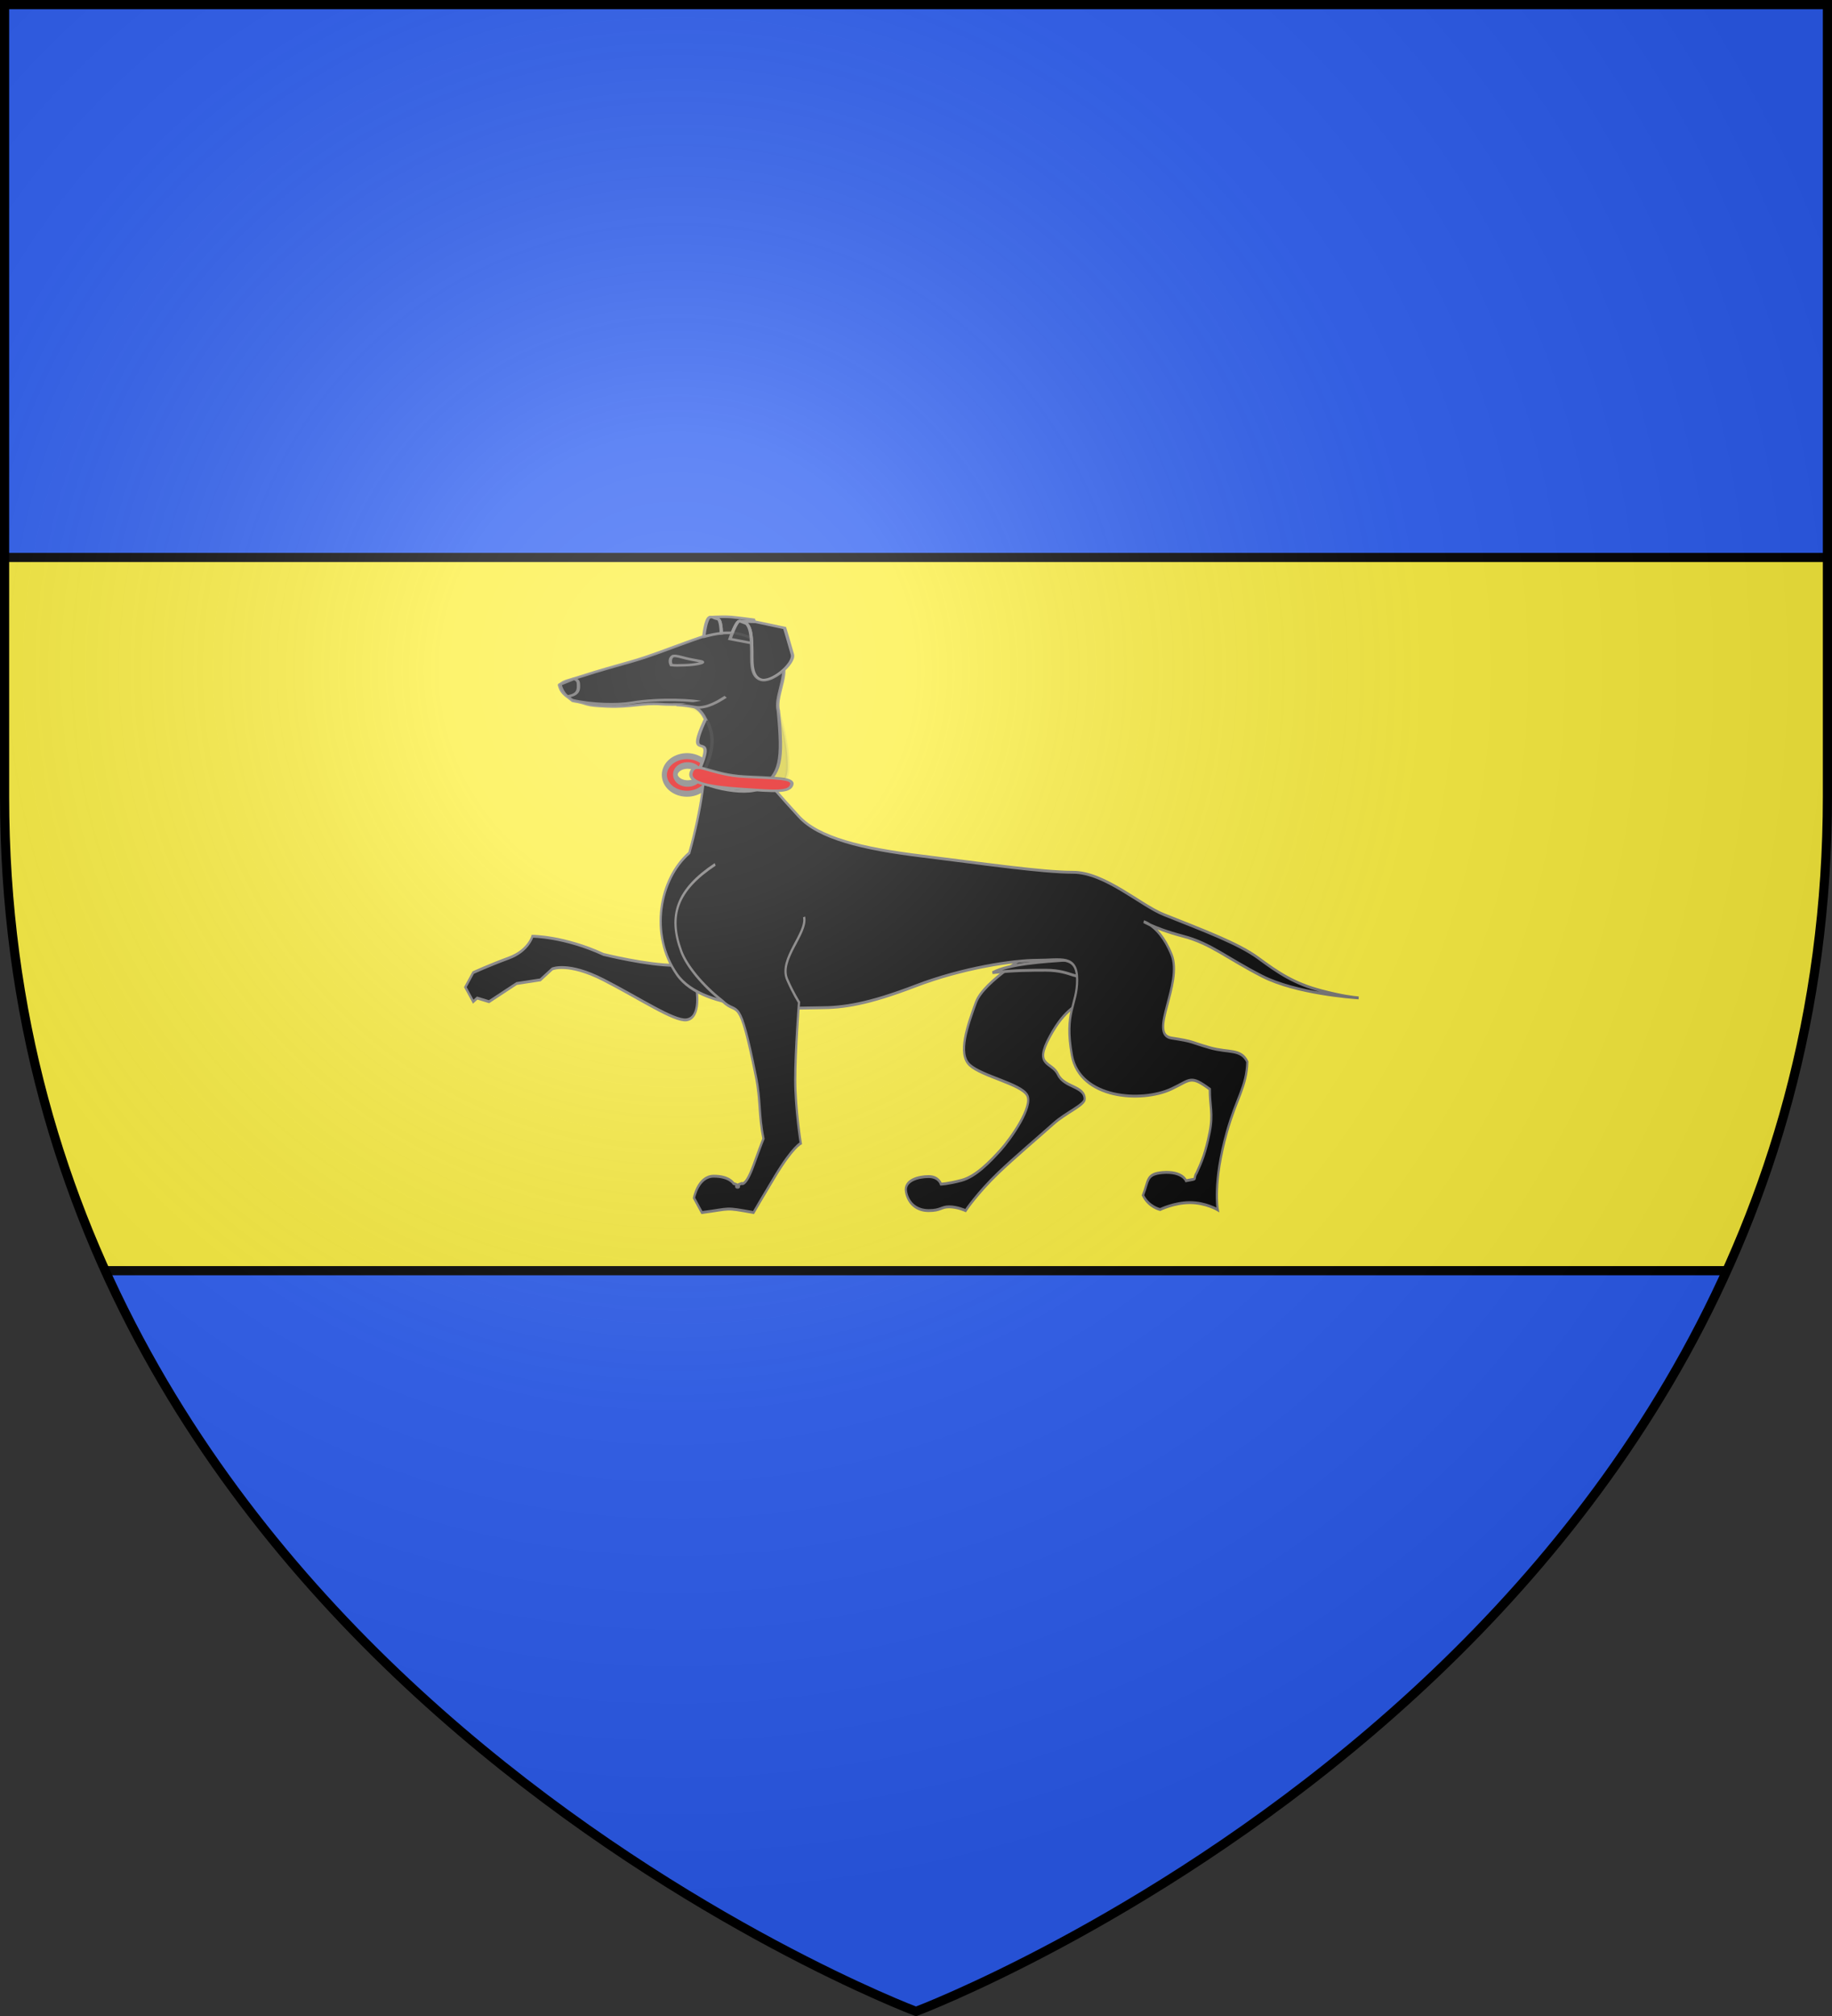 <svg xmlns="http://www.w3.org/2000/svg" xmlns:xlink="http://www.w3.org/1999/xlink" width="600" height="660"><rect width="100%" height="100%" fill="#333333" stroke="none"/><defs><radialGradient id="c" cx="0" cy="0" r="300" gradientTransform="matrix(1.353 0 0 1.349 222.024 219.55)" gradientUnits="userSpaceOnUse"><stop offset="0" stop-color="#fff" stop-opacity=".314"/><stop offset=".19" stop-color="#fff" stop-opacity=".251"/><stop offset=".6" stop-color="#6b6b6b" stop-opacity=".125"/><stop offset="1" stop-opacity=".125"/></radialGradient><clipPath id="b"><path id="a" d="M1.5 1.5v259.2C1.5 546.15 300 658.5 300 658.5s298.5-112.35 298.5-397.8V1.5z"/></clipPath></defs><use xlink:href="#a" fill="#2b5df2"/><path fill="#fcef3c" stroke="#000" stroke-width="3" d="M0 182.5h600V416H0z" clip-path="url(#b)"/><g stroke="#757373"><path fill="#e20909" stroke-width="14.33" d="M70.1 338.17c-33.58-7.662-51.962-33.002-41.058-56.599s46.965-36.514 80.545-28.852 51.962 33.002 41.058 56.599c-10.891 23.568-46.883 36.488-80.44 28.876" transform="matrix(.116 0 0 .137 214.579 213.225)"/><path fill="#fcef3c" stroke-width="13.134" d="M80.9 261.73c-18.151-3.094-28.088-13.328-22.194-22.857s25.386-14.746 43.538-11.652 28.088 13.328 22.194 22.857c-5.887 9.518-25.342 14.736-43.481 11.661" transform="matrix(.116 0 0 .163 214.579 213.712)"/><g stroke-width="1.482"><path d="M996.35 167.34c4.151 5.858 6.919 10.74 2.767 16.598-4.15 5.858-35.976 18.551-41.51 30.267-5.535 11.716-12.454 26.362-4.152 32.22s34.592 9.764 38.743 15.622-11.07 22.456-17.988 28.315c-6.918 5.858-16.604 13.669-26.29 15.622s-13.837 1.953-13.837 1.953-1.383-3.906-8.302-3.906-16.604 1.953-15.22 7.811 6.918 9.764 15.22 9.764 8.302-1.953 13.837-1.953 11.07 1.953 11.07 1.953 7.765-8.963 22.14-19.527c10.677-7.848 27.075-18.45 37.274-25.45 8.022-5.506 20.84-9.62 20.84-12.628 0-6.835-13.837-5.858-17.988-12.693s-16.604-3.906-5.535-19.527c11.07-15.622 17.988-14.645 26.29-22.456 8.303-7.811 15.22-17.575 15.22-17.575" transform="matrix(.486 0 0 .634 -145.791 192.43)"/><path d="M1018.7 192.21c-15.237.843-38.541 1.897-49.895 6.535 14.938-1.264 26.292-1.264 35.852-1.264s14.938 1.686 18.524 2.53c3.585.843 3.585.42 3.585.42M769.26 206.82s3.635 15.277-6.705 16.296c-8.302.819-31.926-11.264-55.87-20.65s-34.586-5.632-34.586-5.632l-7.981 5.632-15.963 1.877-18.623 9.387-7.981-1.878-2.66 1.878-5.322-7.51 5.321-7.509s10.642-3.754 23.944-7.509c13.302-3.754 15.963-11.264 15.963-11.264s21.284 0 47.888 9.387c0 0 29.48 5.631 48.102 5.631" transform="matrix(.486 0 0 .634 -145.791 192.43)"/><path d="M838.2 117.99c-103.81-86.381-39.396-74.81-73.708 18.937-20.114 13.367-27.047 41.977-8.424 62.627s80.275 17.322 96.238 17.322 32.61-1.863 64.536-11.249 66.117-13.264 82.08-13.264 26.942-3.021 26.942 10.12-8.871 16.379-3.55 38.906c5.32 22.527 46.848 24.657 67.112 17.39 12.982-4.655 12.532-7.383 25.834.126-.02 8.502 2.387 12.703-.041 22.013-2.922 11.198-5.375 15.355-8.834 21.213-3.076 3.673 2.057 2.771-7.148 4.05 0 0-2.469-5.026-15.722-4.22-11.346.69-9.383 4.227-13.297 11.735 3.914 6.129 11.592 7.359 11.592 7.359s9.432-3.576 20.073-3.576 18.735 3.733 18.735 3.733-3.484-13.932 6.159-40.213c6.438-17.549 13.27-23.249 13.766-36.236-4.309-6.87-12.537-4.508-25.175-7.249-13.65-2.96-9.979-3.14-25.941-5.017s7.981-28.162 0-43.18c-4.764-8.963-10.51-13.232-14.341-15.228-2.892-1.01-4.317-1.67-4.317-1.67s1.73.322 4.317 1.67c4.131 1.445 11.323 3.638 22.278 5.846 18.623 3.755 29.244 11.246 53.188 20.632 22.64 8.875 60.81 10.991 65.023 11.2-3.118-.176-11.095-.868-25.063-3.684-18.623-3.755-29.304-9.39-42.606-16.9-13.302-7.508-36.56-14.133-63.84-22.498-15.428-4.731-39.667-21.781-60.951-21.781s-62.214-4.652-102.12-8.406-69.491-9.246-82.793-20.51z" transform="matrix(.486 0 0 .634 -145.791 192.43)"/><path d="M841.84 169.95c2.447 8.41-17.294 21.822-11.39 32.287 4.151 7.358 7.981 11.787 7.981 11.787s-2.553 24.933-2.553 39.951 3.723 32.89 3.723 32.89-5.32 1.802-17.347 17.046c-8.285 10.503-14.472 18.697-14.472 18.697-20.25-2.797-14.5-2.02-34.799 0l-5.32-7.51s2.66-11.263 13.301-11.263 13.302 3.755 13.302 3.755c10.105 2.584-4.569 2.613 5.534 0 0 0 2.66 1.877 7.981-9.387s6.705-13.74 6.705-13.74c-3.277-12.213-1.83-19.697-5.107-32.14-11.572-43.948-11.92-30.866-22.454-38.899-13.742-8.215-24.316-18.384-27.824-25.649-8.95-18.532-3.05-31.763 22.824-44.943" transform="matrix(.486 0 0 .634 -145.791 192.43)"/><g stroke-width="3"><path d="M263.88 261.14c-8.443-22.945-20.384-15.698-39.716-17.646-17.331-1.746-26.138 3.804-48.37 2.64-22.389-1.171-14.784-3.086-30.768-6.473-7.844-8.149-10.101-9.07-12.152-18.694 5.021-5.56 6.55-4.625 20.505-10.582 16.417-7.009 26.724-10.558 44.091-17.088 17.964-6.755 33.502-15.121 48.197-21.967 16.504-7.689 35.195-18.53 56.117-7.394s28.721 18.809 31.819 33.662-7.42 38.745-4.321 53.598c4.266 59.576 2.205 73.791-15.998 90.96-12.04 11.355-61.154-3.308-57.12-14.975 21.675-62.692-13.231-6.892 7.717-66.042z" transform="matrix(.365 0 0 .278 134.724 162.842)"/><path fill="#e20909" d="M298.97 328.81c28.512 1.956 44.504 1.407 42.335 9.77-2.362 9.11-14.82 7.604-45.488 4.837-24.829-2.24-48.649-6.266-44.503-20.167 3.922-13.151 17.212 3.471 47.657 5.56z" transform="matrix(.365 0 0 .278 134.724 162.842)"/><path d="M294.28 145.57c11.048-.099 10.609 17.853 11.132 30.969s-1.876 33.453 7.932 38.02 30.76-19.047 28.556-29.608c-2.203-10.561-6.951-31.136-6.951-31.136l-26.363-7.368z" transform="matrix(.365 0 0 .278 134.724 162.842)"/><path stroke-width=".7" d="M224.12 119.59c0 .439-.324.794-.725.794s-.724-.355-.724-.794.324-.794.724-.794.725.355.725.794z" transform="matrix(1.535 -.243 .32 1.163 -159.53 131.353)"/><path d="M140.05 234.34c10.65-2.016 10.109-8.76 9.78-15.537-.224-4.605-4.19-4.998-4.19-4.998l-12.212 6.535s1.54 9.518 6.622 14zM144.03 238.65c18.374 5.63 41.336 5.973 53.178 3.307 25.723-5.793 58.844-3.206 64.237-.32M233.21 197.39c-1.558-4.107-1.004-8.798 1.62-10.591 3.063-.639 6.666 1.102 11.408 2.64 4.453 1.445 10.042 2.645 13.22 3.484 6.56 1.732-6.068 4.475-13.652 4.65-6.874.167-8.031.577-12.596-.183zM279.27 140.56c-4.735.038-9.016.345-9.016.345s1.572 1.558 4.7 2.34c3.006.752 3.122 15.615 3.127 16.804 3.23-.456 6.496-.614 9.821-.306 1.842-6.075 4.642-14.137 6.599-14.137l-.23-.02c.443-.004.858.024 1.266.077l12.123.729-.633-2.36s-13.31-2.344-19.566-3.126c-2.347-.293-5.35-.368-8.191-.345zm16.267 5.103-1.036-.058 6.254 3.127c-1.298-1.687-3-2.782-5.218-3.07zm9.112 16.131z" transform="matrix(.365 0 0 .278 134.724 162.842)"/><path d="M267.92 140.9c-3.91 1.564-5.467 22.674-5.467 22.674l.288.441c5.012-1.682 10.114-3.23 15.346-3.97-.005-1.19-.121-16.053-3.127-16.805-2.71-.677-4.182-1.88-4.546-2.206zm36.734 20.89zM237.81 244.37c18.771 1.564 16.811 4.464 25.414 2.117 8.603-2.346 18.771-11.732 18.771-11.732M294.5 145.6c-3.128 0-8.594 21.12-8.594 21.12l19.317 4.834c-.293-8.638-.795-18.053-4.47-22.827z" transform="matrix(.365 0 0 .278 134.724 162.842)"/><path d="M282.82 159.16c-13.428.1-25.809 6.876-37.156 12.162-14.695 6.846-30.222 15.209-48.186 21.964-17.367 6.53-27.683 10.083-44.1 17.091-13.954 5.957-15.485 5.03-20.506 10.589 2.05 9.624 4.318 10.536 12.162 18.684 15.984 3.388 8.38 5.312 30.768 6.484 22.231 1.163 31.028-4.393 48.359-2.648 19.333 1.948 33.528-.808 41.971 22.136 6.513 17.702 3.636 34.876-2.551 54.133 7.66 2.644 19.058 7.934 35.39 9.055 17.11 1.174 29.708 1.445 36.582 3.28 1.16-4.26 1.906-8.1 2.033-11.337.985-25.004-5.208-54.702-8.306-69.555-2.738-13.128 5.14-33.322 4.872-48.09-6.45 7.804-15.355 13.994-20.813 11.452-9.807-4.568-7.419-24.904-7.941-38.02-.137-3.433-.212-7.192-.441-10.875-1.03-.568-2.065-1.14-3.165-1.727-6.538-3.48-12.868-4.822-18.971-4.776z" opacity=".15" transform="matrix(.365 0 0 .278 134.724 162.842)"/></g></g></g><use xlink:href="#a" fill="url(#c)" stroke="#000" stroke-width="3"/></svg>